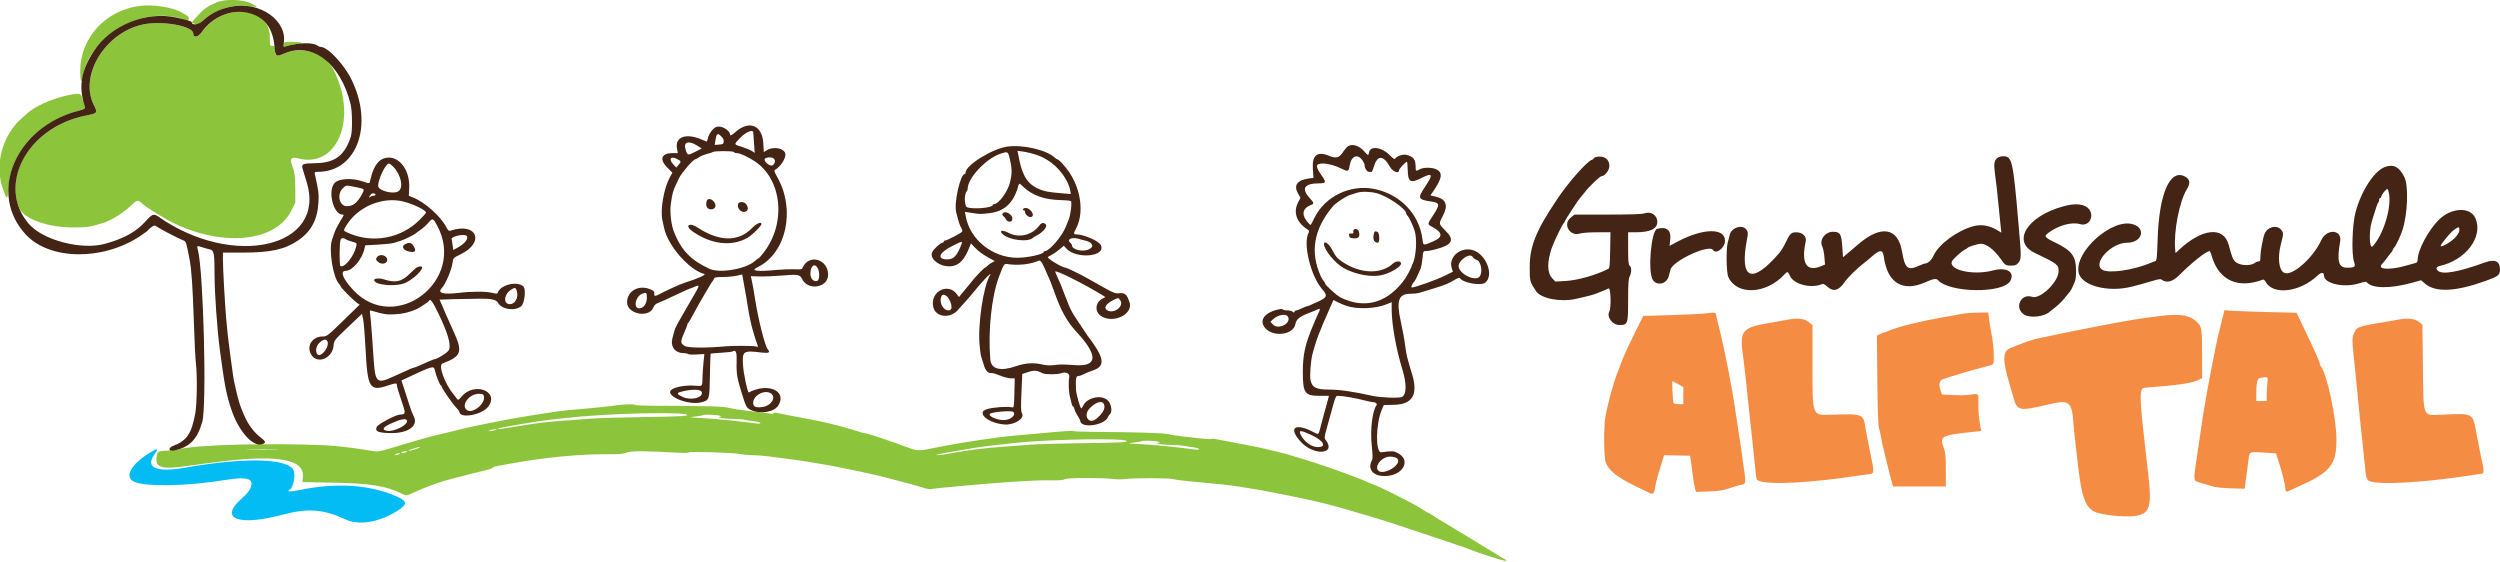 <svg id="svg" version="1.1" xmlns="http://www.w3.org/2000/svg" xmlns:xlink="http://www.w3.org/1999/xlink" width="400" height="89.895" viewBox="0, 0, 400,89.895"><g id="svgg"><path id="path0" d="M34.649 0.385 C 33.219 0.984,32.588 1.431,31.587 2.554 L 30.668 3.583 31.161 3.819 C 31.638 4.047,31.678 4.032,32.391 3.375 C 34.434 1.491,37.328 0.563,39.856 0.981 C 41.360 1.229,41.426 1.152,40.219 0.559 C 38.833 -0.122,36.064 -0.208,34.649 0.385 M22.500 0.931 C 16.966 1.562,12.833 6.020,12.833 11.361 C 12.833 13.048,13.039 13.532,13.235 12.307 C 14.295 5.678,22.852 0.797,29.377 3.099 C 30.191 3.386,30.112 3.393,30.208 3.026 C 30.289 2.715,30.179 2.616,29.065 1.990 C 27.610 1.172,24.619 0.690,22.500 0.931 M36.833 2.062 C 35.058 2.449,33.316 3.629,32.253 5.162 C 31.705 5.954,30.905 6.089,30.929 5.386 C 30.970 4.150,25.874 3.243,22.783 3.935 C 16.794 5.278,12.677 12.056,14.993 16.760 C 15.653 18.102,15.646 18.112,13.682 18.506 C 5.727 20.101,0.581 27.288,3.092 33.296 C 3.814 35.025,7.679 36.405,11.750 36.388 C 13.978 36.379,14.412 36.315,16.418 35.700 C 17.823 35.269,19.774 34.049,21.039 32.810 C 21.904 31.964,22.129 31.938,22.800 32.610 C 23.370 33.180,26.542 35.121,28.062 35.830 C 36.023 39.543,44.155 38.615,46.602 33.715 L 47.250 32.417 47.250 30.250 C 47.250 28.209,47.151 27.554,46.623 26.114 C 46.360 25.397,46.749 25.081,47.603 25.319 C 53.796 27.038,57.184 19.339,53.611 11.667 C 53.210 10.805,53.217 10.816,52.407 9.877 C 50.895 8.123,47.891 7.538,45.534 8.538 C 44.227 9.092,44.000 9.022,44.000 8.066 C 44.000 7.396,43.965 7.333,43.583 7.333 C 43.170 7.333,43.167 7.322,43.167 5.834 C 43.167 2.977,40.342 1.295,36.833 2.062 M45.542 6.777 C 45.374 6.845,45.222 7.505,45.375 7.498 C 45.398 7.497,45.829 7.385,46.333 7.250 C 46.837 7.115,47.512 7.002,47.833 6.999 C 48.272 6.996,48.355 6.955,48.167 6.833 C 47.911 6.668,45.918 6.625,45.542 6.777 M10.822 15.247 C 8.205 15.820,5.412 17.093,4.227 18.253 C 4.122 18.356,3.822 18.622,3.560 18.845 C 0.505 21.446,-0.865 26.143,0.351 29.847 C 1.107 32.152,1.233 32.171,1.356 30.000 C 1.670 24.440,6.006 19.595,12.256 17.819 C 12.986 17.611,13.610 17.422,13.643 17.397 C 13.675 17.373,13.587 17.030,13.446 16.635 C 13.305 16.240,13.146 15.710,13.092 15.458 C 12.978 14.929,12.483 14.883,10.822 15.247 M98.750 64.834 C 97.596 65.012,94.828 65.300,92.250 65.510 C 91.058 65.607,89.671 65.752,89.167 65.833 C 88.662 65.913,87.688 66.061,87.000 66.161 C 86.313 66.261,85.319 66.415,84.792 66.504 C 84.265 66.594,83.365 66.745,82.792 66.841 C 81.655 67.031,80.747 67.202,78.833 67.584 C 75.627 68.225,75.045 68.347,74.500 68.497 C 74.179 68.586,72.792 68.923,71.417 69.246 C 68.524 69.926,68.566 69.914,65.167 70.924 C 63.746 71.346,62.112 71.831,61.535 72.003 C 60.668 72.260,60.322 72.285,59.535 72.147 C 57.032 71.709,53.830 71.321,52.083 71.244 C 43.166 70.850,31.283 71.163,28.755 71.858 C 28.386 71.960,27.489 72.069,26.762 72.102 C 25.271 72.168,25.193 72.211,25.057 73.047 C 24.763 74.856,25.880 75.165,30.333 74.506 C 31.651 74.311,33.421 74.077,35.500 73.824 C 44.486 72.731,48.692 73.514,48.466 76.238 L 48.392 77.139 52.904 77.217 C 59.240 77.325,61.800 77.728,64.372 79.024 C 64.988 79.334,65.004 79.333,65.789 78.983 C 67.368 78.277,67.677 78.148,68.788 77.725 C 70.367 77.124,71.677 76.732,74.000 76.165 C 74.321 76.086,74.883 75.941,75.250 75.842 C 75.617 75.743,76.217 75.593,76.583 75.508 C 78.228 75.129,78.749 74.971,78.842 74.820 C 78.896 74.731,79.367 74.586,79.887 74.496 C 80.408 74.407,81.265 74.255,81.792 74.158 C 87.138 73.182,92.671 72.650,97.167 72.679 C 99.092 72.692,99.718 72.638,100.246 72.413 C 100.928 72.123,103.113 72.128,108.375 72.434 C 109.360 72.491,110.167 72.473,110.166 72.394 C 110.166 72.203,117.349 72.417,118.417 72.640 C 118.875 72.735,119.753 72.818,120.368 72.823 C 120.983 72.829,122.071 72.910,122.785 73.003 C 123.499 73.096,124.721 73.251,125.500 73.348 C 127.540 73.600,128.820 73.795,132.042 74.344 C 132.615 74.442,133.383 74.586,133.750 74.664 C 134.117 74.742,134.867 74.893,135.417 75.000 C 136.412 75.193,137.155 75.349,138.583 75.667 C 140.529 76.099,140.957 76.199,141.500 76.345 C 141.821 76.432,143.096 76.764,144.333 77.084 C 145.571 77.404,147.055 77.820,147.632 78.009 C 148.208 78.197,148.808 78.311,148.965 78.262 C 149.227 78.180,150.128 78.087,154.750 77.666 C 160.534 77.138,165.444 76.828,167.653 76.853 C 169.510 76.873,170.236 76.825,170.328 76.676 C 170.474 76.438,176.362 76.411,178.140 76.640 C 178.722 76.715,179.547 76.718,179.974 76.648 C 181.111 76.460,187.239 76.472,187.741 76.663 C 187.977 76.753,189.463 76.939,191.043 77.076 C 194.539 77.380,196.743 77.616,198.125 77.835 C 201.920 78.436,201.817 78.418,205.250 79.104 C 207.683 79.590,210.085 80.103,211.083 80.350 C 211.450 80.441,212.012 80.580,212.333 80.658 C 213.245 80.882,214.787 81.311,216.333 81.773 C 217.112 82.006,217.975 82.258,218.250 82.334 C 218.525 82.410,219.256 82.629,219.875 82.820 C 220.494 83.010,221.469 83.310,222.042 83.486 C 222.615 83.661,224.283 84.214,225.750 84.715 C 227.217 85.215,228.904 85.780,229.500 85.969 C 231.098 86.478,235.032 87.828,235.417 88.000 C 236.431 88.453,240.873 89.848,240.969 89.744 C 241.032 89.676,240.994 89.589,240.884 89.550 C 240.774 89.510,240.249 89.199,239.717 88.857 C 239.185 88.515,236.912 87.129,234.667 85.776 C 232.421 84.424,230.435 83.227,230.253 83.117 C 230.071 83.007,229.607 82.710,229.223 82.458 C 228.838 82.206,228.476 82.000,228.419 82.000 C 228.362 82.000,227.888 81.710,227.366 81.356 C 226.479 80.755,221.442 78.193,220.159 77.692 C 219.842 77.568,219.358 77.368,219.083 77.247 C 216.327 76.035,211.344 74.278,207.417 73.133 C 206.775 72.946,206.063 72.733,205.833 72.660 C 205.465 72.542,203.719 72.115,201.750 71.662 C 200.988 71.486,198.067 70.916,196.583 70.652 C 196.033 70.555,195.231 70.399,194.800 70.306 C 194.369 70.213,193.942 70.183,193.852 70.238 C 193.762 70.294,193.027 70.260,192.219 70.164 C 191.411 70.067,190.037 69.913,189.167 69.821 C 188.296 69.730,187.325 69.572,187.010 69.471 C 186.442 69.288,181.453 69.132,175.167 69.100 C 173.379 69.091,171.879 69.039,171.833 68.984 C 171.747 68.881,169.401 69.030,166.667 69.312 C 165.796 69.402,164.446 69.523,163.667 69.581 C 161.174 69.768,158.612 70.100,154.000 70.837 C 152.526 71.072,149.839 71.571,148.417 71.873 C 147.083 72.156,146.505 72.096,145.000 71.515 C 142.792 70.662,138.825 69.333,138.487 69.333 C 138.320 69.333,138.010 69.267,137.800 69.185 C 137.368 69.017,135.465 68.458,134.333 68.166 C 132.236 67.625,131.162 67.385,129.083 66.996 C 126.090 66.434,125.458 66.312,124.592 66.127 C 123.980 65.996,123.750 66.000,123.702 66.143 C 123.667 66.249,123.579 66.299,123.507 66.254 C 123.372 66.171,121.693 65.949,119.083 65.670 C 118.258 65.582,117.162 65.399,116.648 65.263 C 115.714 65.017,113.115 64.942,104.807 64.924 C 103.006 64.920,101.566 64.860,101.609 64.792 C 101.706 64.635,99.862 64.663,98.750 64.834 M109.770 66.281 C 110.500 66.561,109.337 66.640,103.208 66.727 C 99.473 66.780,95.517 66.899,94.417 66.991 C 93.317 67.084,91.329 67.234,90.000 67.325 C 87.358 67.507,85.661 67.721,82.000 68.333 C 80.047 68.660,79.582 68.714,79.686 68.601 C 79.742 68.540,80.211 68.417,80.727 68.328 C 81.244 68.239,82.098 68.088,82.625 67.992 C 87.627 67.078,92.295 66.587,99.167 66.251 C 103.345 66.047,109.203 66.063,109.770 66.281 M115.083 66.500 C 115.358 66.570,115.490 66.636,115.375 66.647 C 114.425 66.737,115.473 67.001,116.792 67.004 C 117.685 67.006,118.717 67.074,119.083 67.154 C 119.450 67.234,120.181 67.350,120.708 67.412 C 121.235 67.474,121.667 67.597,121.667 67.686 C 121.667 67.775,121.423 67.812,121.125 67.767 C 120.439 67.665,118.051 67.390,116.000 67.177 C 115.129 67.086,113.442 66.957,112.250 66.890 C 110.121 66.769,110.103 66.765,111.224 66.646 C 111.851 66.579,112.407 66.482,112.460 66.429 C 112.594 66.295,114.479 66.346,115.083 66.500 M79.167 68.833 C 78.938 68.907,78.600 68.969,78.417 68.972 L 78.083 68.977 78.417 68.833 C 78.600 68.755,78.938 68.692,79.167 68.695 L 79.583 68.700 79.167 68.833 M180.167 70.504 C 180.648 70.774,179.958 70.814,173.333 70.903 C 169.712 70.951,165.850 71.066,164.750 71.158 C 163.650 71.251,161.662 71.401,160.333 71.492 C 157.499 71.687,155.208 71.975,152.250 72.509 C 150.839 72.764,149.735 72.893,149.833 72.791 C 149.935 72.685,152.099 72.280,155.792 71.677 C 157.327 71.425,161.509 70.936,163.833 70.735 C 169.286 70.265,179.482 70.120,180.167 70.504 M185.333 70.667 C 185.563 70.740,185.656 70.808,185.542 70.817 C 184.583 70.893,185.636 71.167,186.889 71.167 C 187.744 71.167,188.851 71.239,189.347 71.328 C 189.844 71.417,190.606 71.534,191.042 71.588 C 191.477 71.643,191.833 71.761,191.833 71.851 C 191.833 71.942,191.591 71.979,191.292 71.934 C 190.606 71.831,188.218 71.556,186.167 71.343 C 185.296 71.253,183.608 71.124,182.417 71.056 C 180.287 70.936,180.270 70.932,181.391 70.812 C 182.018 70.746,182.574 70.648,182.627 70.596 C 182.766 70.456,184.846 70.511,185.333 70.667 M67.167 71.570 C 67.167 71.690,65.483 72.206,65.392 72.114 C 65.344 72.066,65.668 71.916,66.111 71.781 C 67.031 71.500,67.167 71.473,67.167 71.570 M44.208 71.958 C 42.994 71.986,41.006 71.986,39.792 71.958 C 38.577 71.929,39.571 71.906,42.000 71.906 C 44.429 71.906,45.423 71.929,44.208 71.958 M65.000 72.333 C 64.862 72.422,64.600 72.495,64.417 72.495 C 64.141 72.495,64.126 72.467,64.333 72.333 C 64.471 72.244,64.733 72.172,64.917 72.172 C 65.193 72.172,65.207 72.200,65.000 72.333 M63.833 72.667 C 63.696 72.756,63.471 72.828,63.333 72.828 C 63.111 72.828,63.111 72.810,63.333 72.667 C 63.471 72.578,63.696 72.505,63.833 72.505 C 64.056 72.505,64.056 72.523,63.833 72.667 " stroke="none" fill="#8cc43c" fill-rule="evenodd"></path><path id="path1" d="M36.917 1.073 C 35.101 1.450,33.716 2.153,32.398 3.368 C 31.710 4.002,30.667 4.093,30.667 3.519 C 30.667 3.417,29.762 3.157,28.167 2.802 C 23.386 1.737,17.657 4.076,15.009 8.172 C 12.939 11.375,12.537 13.882,13.577 17.090 C 13.676 17.394,13.564 17.462,12.522 17.733 C 2.449 20.345,-2.026 30.954,4.158 37.561 C 7.979 41.642,16.454 41.741,22.417 37.774 C 22.967 37.408,23.455 37.065,23.503 37.013 C 24.094 36.354,24.681 35.970,24.869 36.119 C 25.329 36.484,28.521 38.160,29.374 38.484 C 29.761 38.631,29.824 38.831,30.333 41.500 C 30.641 43.114,30.838 45.980,31.011 51.333 C 31.110 54.404,31.258 57.442,31.340 58.083 C 31.576 59.926,31.525 64.575,31.253 66.083 C 30.654 69.393,29.898 70.513,27.708 71.337 C 26.874 71.650,26.940 72.246,27.792 72.087 C 30.274 71.621,31.573 70.318,32.364 67.500 C 33.102 64.869,32.553 43.332,31.663 40.009 C 31.468 39.281,31.478 39.275,32.353 39.563 C 32.755 39.695,33.317 39.851,33.603 39.910 C 34.242 40.041,34.330 40.548,34.331 44.083 C 34.333 46.902,34.742 52.664,35.175 55.958 C 35.913 61.581,36.215 63.139,37.037 65.583 C 38.194 69.027,40.496 71.586,41.968 71.066 C 42.609 70.839,42.553 70.640,41.656 69.955 C 40.753 69.267,39.881 68.163,39.320 67.000 C 38.981 66.298,38.892 66.089,38.523 65.125 C 38.242 64.391,37.946 63.272,37.511 61.292 C 37.365 60.631,37.285 60.094,36.846 56.833 C 36.498 54.252,36.342 52.858,36.175 50.833 C 35.951 48.115,35.666 42.876,35.666 41.500 L 35.666 40.417 38.792 40.417 C 43.296 40.417,45.535 39.930,47.667 38.488 C 49.794 37.049,50.795 35.174,50.957 32.324 C 51.032 30.998,50.961 30.449,50.379 27.875 C 50.303 27.537,50.358 27.499,50.939 27.494 C 57.127 27.437,59.810 19.985,56.248 12.750 C 55.015 10.246,52.423 7.500,51.292 7.500 C 51.168 7.500,50.995 7.439,50.908 7.364 C 50.187 6.743,47.884 6.778,45.602 7.445 C 45.332 7.524,45.301 7.469,45.381 7.060 C 46.112 3.324,41.567 0.109,36.917 1.073 M39.533 2.021 C 42.222 2.591,43.654 4.375,43.926 7.491 C 44.064 9.079,44.141 9.129,45.534 8.538 C 49.977 6.653,54.487 10.124,56.096 16.667 C 56.372 17.791,56.402 21.010,56.144 21.822 C 55.166 24.890,53.607 26.062,50.439 26.111 C 48.349 26.144,48.182 26.229,48.455 27.126 C 48.560 27.469,48.837 28.377,49.073 29.144 C 52.281 39.606,37.316 43.069,25.308 34.644 C 24.610 34.155,24.310 34.263,23.341 35.356 C 21.798 37.095,19.867 38.168,16.750 39.020 C 12.996 40.046,6.832 38.416,4.599 35.806 C -0.613 29.717,4.283 20.391,13.682 18.506 C 15.646 18.112,15.653 18.102,14.993 16.760 C 12.677 12.056,16.794 5.278,22.783 3.935 C 25.874 3.243,30.970 4.150,30.929 5.386 C 30.905 6.089,31.705 5.954,32.253 5.162 C 33.924 2.751,36.908 1.464,39.533 2.021 M114.559 20.326 C 114.072 20.531,113.395 21.466,113.255 22.125 C 113.192 22.423,113.127 22.666,113.112 22.666 C 113.096 22.665,112.633 22.480,112.083 22.253 C 109.701 21.272,107.980 21.948,108.314 23.735 L 108.457 24.500 107.599 24.500 C 105.802 24.500,105.456 25.504,106.792 26.840 L 107.584 27.632 107.199 28.325 C 106.226 30.075,105.614 33.531,105.981 35.214 C 106.085 35.692,106.210 36.271,106.260 36.500 C 106.871 39.313,110.238 43.171,112.655 43.825 C 113.077 43.939,111.761 44.538,109.500 45.259 C 108.748 45.499,106.639 46.461,105.294 47.179 C 104.892 47.393,104.647 47.372,104.679 47.125 C 104.740 46.655,104.636 46.524,103.997 46.268 C 102.152 45.530,100.333 46.577,100.333 48.378 C 100.333 50.271,103.881 50.943,104.547 49.176 C 104.665 48.865,104.926 48.607,105.243 48.489 C 105.851 48.261,106.561 47.939,108.683 46.929 C 109.563 46.510,110.339 46.167,110.408 46.167 C 110.477 46.167,110.791 46.044,111.106 45.895 C 111.871 45.532,111.941 45.665,111.438 46.527 C 111.207 46.925,110.802 47.625,110.538 48.083 C 110.275 48.542,109.896 49.198,109.696 49.542 C 109.497 49.885,109.183 50.429,109.000 50.750 C 107.962 52.567,108.005 52.464,107.581 54.142 C 107.241 55.488,108.023 56.500,109.404 56.500 C 109.721 56.500,110.020 56.565,110.069 56.644 C 110.118 56.723,110.730 56.756,111.430 56.718 L 112.702 56.649 112.573 57.866 C 112.502 58.536,112.429 59.533,112.411 60.083 C 112.349 61.976,112.500 61.794,111.068 61.702 C 109.751 61.618,108.210 61.869,107.542 62.278 C 106.049 63.191,110.058 64.952,112.265 64.353 C 113.502 64.018,113.519 63.963,113.587 60.079 C 113.621 58.182,113.671 56.609,113.699 56.585 C 113.727 56.560,114.487 56.494,115.387 56.439 C 116.287 56.383,117.094 56.295,117.180 56.242 C 117.750 55.889,117.917 56.310,117.861 57.956 C 117.800 59.716,117.941 60.559,118.707 63.000 C 119.373 65.125,119.455 65.274,120.142 65.600 C 121.655 66.318,123.910 65.928,124.555 64.836 C 125.929 62.510,122.855 61.187,119.808 62.793 C 119.619 62.892,118.968 59.812,118.882 58.417 C 118.742 56.142,118.899 56.040,121.958 56.418 C 123.005 56.547,123.297 56.380,122.850 55.908 C 122.416 55.451,121.331 51.176,120.821 47.917 C 120.579 46.372,120.400 45.366,120.252 44.721 L 120.130 44.193 121.523 44.232 C 122.290 44.253,123.892 44.188,125.083 44.087 C 127.653 43.870,127.999 43.928,128.337 44.635 C 129.270 46.584,132.500 46.048,132.500 43.945 C 132.500 41.490,129.458 40.581,128.474 42.740 C 128.306 43.110,128.217 43.132,127.105 43.085 C 126.452 43.058,125.242 43.099,124.417 43.177 C 121.096 43.491,119.978 43.348,121.191 42.762 C 125.798 40.538,127.328 33.634,124.382 28.365 C 123.845 27.406,123.811 27.276,124.060 27.136 C 124.831 26.705,125.665 25.463,125.666 24.744 C 125.667 23.736,123.765 23.325,122.608 24.082 L 122.209 24.344 122.134 22.964 C 121.974 20.037,119.902 19.175,117.686 21.113 C 117.217 21.523,116.833 21.757,116.833 21.632 C 116.833 20.831,115.364 19.987,114.559 20.326 M120.517 21.143 C 120.526 21.202,120.582 21.973,120.642 22.857 L 120.750 24.464 120.333 24.176 C 120.104 24.018,119.372 23.716,118.706 23.506 C 117.370 23.084,117.386 23.161,118.417 22.064 C 119.244 21.183,120.441 20.658,120.517 21.143 M115.799 22.663 C 115.756 23.028,115.658 23.090,115.051 23.134 L 114.351 23.185 114.449 22.551 C 114.632 21.362,114.788 21.228,115.356 21.771 C 115.695 22.096,115.833 22.374,115.799 22.663 M111.548 23.294 L 112.275 23.755 111.198 24.309 C 110.007 24.923,109.970 24.911,109.659 23.788 C 109.355 22.689,110.233 22.460,111.548 23.294 M215.750 23.353 C 215.567 23.443,215.172 23.888,214.874 24.342 C 214.263 25.270,213.759 25.397,212.609 24.917 C 210.771 24.149,209.904 24.854,210.056 26.994 L 210.160 28.456 209.396 28.560 C 207.517 28.818,206.935 29.659,207.708 31.002 L 208.083 31.653 207.750 32.272 C 206.869 33.908,207.385 35.534,209.149 36.675 C 209.490 36.896,209.520 36.985,209.357 37.289 C 208.456 38.972,209.723 44.191,211.531 46.245 C 212.448 47.288,212.351 47.603,210.917 48.240 C 210.550 48.403,210.032 48.641,209.766 48.768 C 209.500 48.896,209.215 49.000,209.133 49.000 C 209.051 49.000,208.673 49.150,208.294 49.333 C 207.915 49.517,207.512 49.667,207.399 49.667 C 207.287 49.667,207.160 49.760,207.118 49.875 C 207.057 50.042,206.997 50.042,206.821 49.875 C 206.699 49.760,206.319 49.667,205.977 49.667 C 205.634 49.667,205.312 49.600,205.261 49.517 C 205.208 49.432,204.902 49.428,204.541 49.509 C 202.295 50.014,201.402 51.264,202.422 52.475 C 203.717 54.015,206.990 53.580,207.270 51.831 C 207.390 51.080,207.964 50.630,209.583 50.018 C 210.133 49.810,210.715 49.570,210.875 49.485 C 211.203 49.311,211.258 49.498,211.014 49.961 C 210.930 50.120,210.743 50.531,210.597 50.875 C 210.452 51.219,210.229 51.744,210.102 52.042 C 208.829 55.028,208.449 56.743,208.451 59.508 C 208.453 62.880,208.766 63.333,211.095 63.333 L 212.632 63.333 212.482 63.917 C 212.331 64.510,212.099 65.347,211.835 66.250 C 211.755 66.525,211.539 67.339,211.355 68.060 C 210.944 69.665,211.024 69.594,210.145 69.133 C 207.146 67.558,206.040 68.462,208.176 70.741 C 210.230 72.933,213.774 72.708,212.176 70.488 C 211.838 70.019,211.806 70.248,212.631 67.250 C 213.799 63.009,213.666 63.333,214.234 63.336 C 214.879 63.340,217.103 63.737,218.383 64.077 C 218.915 64.218,219.477 64.334,219.633 64.336 C 220.106 64.340,220.416 64.612,220.232 64.862 C 219.563 65.771,219.213 68.788,219.484 71.312 C 219.640 72.762,219.648 73.389,219.515 73.638 C 218.759 75.051,219.658 76.167,221.552 76.167 C 224.463 76.167,225.885 73.631,223.621 72.477 C 222.970 72.145,222.776 72.136,221.006 72.364 C 220.052 72.486,220.116 67.767,221.099 65.525 L 221.417 64.801 223.000 64.772 C 226.016 64.719,226.946 63.139,225.916 59.820 C 225.654 58.975,225.567 58.671,225.155 57.167 C 225.067 56.846,224.926 56.058,224.841 55.417 C 224.669 54.105,224.462 52.961,224.088 51.250 C 223.401 48.106,223.790 47.015,225.600 47.006 C 226.159 47.002,226.834 46.933,227.100 46.851 C 227.366 46.769,228.371 46.462,229.333 46.169 C 231.255 45.583,231.742 45.383,232.780 44.752 C 233.209 44.491,233.518 44.394,233.582 44.499 C 234.053 45.260,236.958 45.777,237.642 45.222 C 239.104 44.033,237.772 40.613,235.611 40.008 C 233.619 39.450,231.677 41.189,232.299 42.972 L 232.471 43.466 231.110 44.140 C 229.810 44.784,226.404 46.000,225.899 46.000 C 225.678 46.000,225.962 45.345,226.332 45.000 C 226.430 44.908,227.024 43.667,227.300 42.977 C 227.397 42.735,227.529 42.003,227.593 41.352 C 227.707 40.190,227.719 40.167,228.180 40.167 C 228.439 40.167,229.048 40.063,229.534 39.936 C 232.400 39.189,232.821 38.439,231.250 36.881 C 230.181 35.820,230.181 35.823,230.833 34.583 C 231.754 32.833,231.407 31.866,229.713 31.463 L 228.866 31.262 229.330 30.589 C 230.693 28.607,230.857 27.713,229.958 27.165 C 229.308 26.768,227.795 26.724,227.167 27.083 C 226.555 27.433,226.500 27.399,226.500 26.675 C 226.500 25.500,226.105 25.009,224.960 24.760 C 224.437 24.647,223.374 25.035,223.238 25.388 C 223.173 25.557,222.897 25.375,222.278 24.756 C 221.045 23.523,219.265 23.301,219.054 24.354 C 218.933 24.958,218.948 24.962,218.233 24.170 C 217.467 23.322,216.476 22.996,215.750 23.353 M161.167 23.458 C 158.754 23.798,154.500 26.438,154.500 27.595 C 154.500 27.726,154.444 27.833,154.375 27.833 C 153.653 27.833,152.611 32.451,152.991 33.966 C 153.371 35.481,153.568 36.087,153.801 36.457 C 153.931 36.663,153.999 36.928,153.954 37.046 C 153.873 37.258,151.491 38.500,151.166 38.500 C 151.075 38.500,151.000 38.575,151.000 38.667 C 151.000 38.758,150.905 38.833,150.790 38.833 C 150.504 38.833,149.413 39.825,149.170 40.307 C 148.605 41.421,150.479 42.817,152.238 42.592 C 153.521 42.427,154.376 41.495,155.177 39.389 L 155.346 38.944 155.889 39.520 C 156.531 40.200,157.237 40.719,158.354 41.330 L 159.170 41.775 158.710 42.012 C 158.457 42.141,158.129 42.379,157.980 42.541 C 157.832 42.702,157.663 42.833,157.605 42.833 C 157.497 42.833,156.518 43.813,155.917 44.523 C 155.733 44.740,155.099 45.504,154.508 46.222 L 153.433 47.527 153.116 47.092 C 151.648 45.077,148.667 46.758,149.346 49.218 C 149.772 50.760,152.027 51.000,153.232 49.631 C 153.497 49.330,154.023 48.746,154.400 48.333 C 154.778 47.921,155.423 47.171,155.834 46.667 C 156.245 46.163,156.657 45.669,156.749 45.569 C 156.841 45.469,157.188 45.086,157.521 44.717 C 158.123 44.047,158.659 43.607,158.440 43.963 C 157.313 45.786,156.379 52.202,156.762 55.487 C 156.931 56.934,156.922 56.880,157.030 57.167 C 157.082 57.304,157.250 57.847,157.403 58.373 C 157.686 59.342,158.115 59.781,158.694 59.693 C 158.847 59.670,159.437 59.846,160.006 60.086 C 160.575 60.325,161.337 60.526,161.700 60.531 L 162.358 60.540 162.304 62.895 C 162.252 65.152,162.236 65.247,161.917 65.170 C 161.199 64.998,158.910 65.162,157.929 65.455 C 156.110 65.999,158.040 67.704,160.718 67.919 C 162.271 68.044,164.018 66.934,163.520 66.137 C 163.348 65.861,163.328 65.191,163.425 63.018 C 163.493 61.496,163.551 60.156,163.552 60.042 C 163.554 59.927,163.562 59.831,163.569 59.829 C 165.529 59.167,165.664 59.162,166.817 59.722 C 167.285 59.949,169.230 59.939,169.832 59.706 C 170.520 59.441,171.188 59.763,171.080 60.308 C 170.934 61.049,170.987 62.711,171.179 63.417 C 171.279 63.783,171.401 64.290,171.449 64.542 C 171.498 64.794,171.596 65.000,171.668 65.000 C 171.739 65.000,171.847 65.206,171.909 65.458 C 171.970 65.710,172.203 66.196,172.427 66.538 C 172.650 66.880,172.834 67.217,172.834 67.288 C 172.846 68.616,176.776 68.091,177.291 66.693 C 177.347 66.541,177.453 66.375,177.528 66.324 C 178.019 65.991,177.866 64.706,177.262 64.084 C 176.285 63.079,173.911 63.582,173.300 64.923 C 173.197 65.149,173.061 65.333,172.998 65.333 C 172.833 65.333,172.187 63.029,172.158 62.333 C 172.084 60.605,172.155 60.167,172.508 60.167 C 172.696 60.167,173.090 60.036,173.383 59.877 C 173.677 59.718,174.367 59.436,174.917 59.252 C 176.620 58.681,176.684 57.577,175.146 55.295 C 174.759 54.720,174.399 54.212,174.346 54.167 C 174.293 54.121,174.175 53.963,174.083 53.815 C 173.992 53.667,173.387 52.767,172.740 51.815 C 171.437 49.896,171.261 49.555,170.409 47.307 C 169.777 45.638,169.715 45.487,169.182 44.322 C 168.990 43.904,168.833 43.517,168.833 43.463 C 168.833 43.111,173.558 45.475,176.478 47.288 L 176.872 47.533 176.483 47.727 C 175.129 48.402,175.081 50.028,176.394 50.698 C 178.414 51.728,181.319 50.173,180.728 48.377 C 180.290 47.048,179.980 46.799,178.929 46.929 C 178.490 46.984,178.044 46.812,176.811 46.114 C 173.807 44.413,173.240 44.104,171.958 43.471 C 171.248 43.120,170.593 42.833,170.503 42.833 C 169.998 42.833,167.667 41.458,167.667 41.160 C 167.667 41.106,167.910 40.945,168.208 40.803 C 168.506 40.661,169.081 40.267,169.486 39.929 L 170.222 39.313 170.569 39.716 C 172.126 41.524,177.042 41.083,176.133 39.218 C 175.804 38.544,173.408 37.500,172.190 37.500 C 171.755 37.500,171.745 37.338,172.134 36.630 C 173.448 34.235,173.022 30.486,171.105 27.599 C 170.468 26.638,169.426 25.500,169.184 25.500 C 169.117 25.500,168.917 25.367,168.740 25.204 C 167.400 23.974,163.646 23.109,161.167 23.458 M117.412 24.325 C 117.471 24.421,117.695 24.500,117.910 24.500 C 118.363 24.500,119.593 25.054,120.667 25.743 C 125.119 28.597,125.863 35.628,122.217 40.375 C 121.812 40.902,121.428 41.333,121.364 41.333 C 121.299 41.333,121.049 41.517,120.807 41.741 C 119.409 43.037,115.171 43.777,113.516 43.015 C 110.539 41.644,108.987 40.026,107.824 37.083 C 107.392 35.991,107.152 33.890,107.323 32.688 C 107.598 30.746,107.669 30.522,108.643 28.505 C 109.053 27.656,110.904 25.500,111.223 25.500 C 111.301 25.500,111.572 25.353,111.825 25.172 C 112.078 24.992,112.652 24.753,113.101 24.640 C 113.550 24.527,113.978 24.384,114.054 24.322 C 114.286 24.131,117.294 24.134,117.412 24.325 M164.833 24.483 C 166.153 24.836,166.620 25.026,167.578 25.600 C 169.343 26.657,170.952 28.802,171.238 30.481 L 171.334 31.045 170.042 30.938 C 167.757 30.749,167.100 30.631,166.241 30.252 C 165.042 29.723,164.310 29.013,163.806 27.892 C 163.411 27.010,163.251 26.441,162.908 24.689 L 162.798 24.128 163.524 24.227 C 163.923 24.282,164.512 24.397,164.833 24.483 M161.472 25.042 C 161.956 26.929,161.974 27.718,161.569 29.285 C 161.193 30.735,159.751 32.667,159.043 32.667 C 158.928 32.667,158.833 32.730,158.833 32.807 C 158.833 33.251,155.691 33.524,154.742 33.164 C 154.281 32.988,154.236 31.055,154.681 30.592 C 154.765 30.505,154.833 30.312,154.833 30.165 C 154.833 28.513,157.718 25.418,160.000 24.622 C 161.159 24.217,161.268 24.248,161.472 25.042 M217.988 25.650 C 218.178 25.917,218.333 26.251,218.333 26.393 C 218.333 26.881,218.721 27.500,219.027 27.500 C 219.195 27.500,219.386 27.504,219.450 27.510 C 219.514 27.515,219.671 27.159,219.798 26.718 C 220.354 24.791,221.318 24.772,222.380 26.669 C 222.816 27.449,223.833 27.874,223.833 27.277 C 223.833 27.009,224.996 25.773,225.126 25.903 C 225.170 25.948,225.221 26.560,225.238 27.263 C 225.283 29.135,225.687 29.366,227.398 28.498 C 229.251 27.558,229.373 27.857,227.981 29.930 C 226.785 31.710,226.885 31.943,228.975 32.240 C 230.382 32.439,230.429 32.722,229.333 34.400 C 228.328 35.940,228.334 35.848,229.208 36.327 C 230.853 37.230,230.892 37.939,229.333 38.612 C 227.672 39.330,227.732 39.341,227.599 38.292 C 227.083 34.229,223.990 31.023,219.814 30.222 C 216.003 29.491,212.006 31.433,210.321 34.833 C 209.663 36.160,209.728 36.086,209.461 35.812 C 208.193 34.507,208.276 33.409,209.686 32.825 C 210.305 32.569,210.295 32.503,209.509 31.639 C 208.146 30.141,208.706 29.333,211.108 29.333 C 212.191 29.333,212.234 29.166,211.442 28.042 C 210.418 26.588,210.463 26.166,211.643 26.168 C 212.521 26.171,213.638 26.475,214.638 26.985 C 215.641 27.497,215.796 27.448,215.926 26.580 C 216.168 24.963,217.176 24.509,217.988 25.650 M255.375 25.110 C 255.169 25.154,255.000 25.255,255.000 25.334 C 255.000 25.413,254.862 25.521,254.694 25.575 C 253.903 25.826,250.977 29.138,249.178 31.819 C 245.746 36.933,244.753 39.387,244.757 42.750 C 244.759 45.037,244.763 45.054,245.773 46.595 C 246.539 47.764,249.698 48.374,252.135 47.823 C 254.507 47.286,254.857 47.190,255.792 46.817 C 256.759 46.430,257.105 46.283,257.375 46.146 C 257.722 45.969,257.820 49.236,257.486 49.860 C 257.027 50.718,257.993 52.000,259.098 52.000 C 260.451 52.000,260.500 51.862,260.500 48.019 C 260.500 45.403,260.552 44.604,260.749 44.227 C 261.069 43.613,261.070 42.765,260.750 42.500 C 260.548 42.332,260.500 41.804,260.500 39.730 L 260.500 37.167 261.676 37.167 C 264.013 37.167,265.167 36.617,265.167 35.502 C 265.167 34.421,264.153 33.757,263.088 34.142 C 262.732 34.271,260.819 34.333,257.234 34.333 L 251.909 34.333 251.288 34.845 C 249.979 35.924,251.225 37.919,252.853 37.351 C 253.145 37.250,254.349 37.167,255.529 37.167 L 257.675 37.167 257.629 40.024 C 257.592 42.362,257.538 42.904,257.333 43.010 C 255.435 43.990,252.442 44.847,250.547 44.953 L 248.845 45.047 248.359 44.527 C 247.546 43.658,247.509 41.983,248.253 39.750 C 248.578 38.773,250.023 35.775,250.207 35.694 C 250.276 35.664,250.333 35.568,250.333 35.481 C 250.333 35.329,252.612 31.839,252.823 31.667 C 252.879 31.621,253.184 31.246,253.501 30.833 C 254.283 29.814,256.008 28.167,256.293 28.167 C 256.799 28.167,257.500 27.221,257.500 26.538 C 257.500 25.433,256.626 24.846,255.375 25.110 M319.553 25.292 C 319.075 25.713,318.994 26.230,319.182 27.655 C 319.428 29.513,319.652 31.524,319.834 33.500 C 319.923 34.462,320.046 35.695,320.107 36.238 L 320.219 37.226 319.627 36.861 C 318.384 36.092,317.009 35.851,315.769 36.184 C 313.148 36.889,310.186 39.077,309.350 40.927 C 309.019 41.660,308.452 42.167,307.965 42.167 C 307.891 42.167,307.512 42.312,307.123 42.490 C 305.240 43.351,304.787 42.989,304.324 40.250 C 303.673 36.397,300.970 35.949,297.318 39.090 C 296.639 39.675,295.813 40.379,295.482 40.655 L 294.880 41.157 294.765 39.454 C 294.627 37.415,294.417 37.083,293.263 37.083 C 292.016 37.083,291.053 38.400,291.557 39.417 C 291.694 39.692,291.850 40.459,291.904 41.122 L 292.002 42.328 291.397 42.581 C 289.026 43.572,288.154 42.164,288.919 38.578 C 289.079 37.829,288.375 37.167,287.420 37.167 C 286.585 37.167,286.401 37.344,285.688 38.833 C 285.403 39.429,284.977 40.142,284.741 40.417 C 280.298 45.609,278.276 44.794,279.516 38.309 C 279.706 37.321,279.698 37.156,279.444 36.768 C 278.828 35.828,277.000 36.400,276.749 37.611 C 276.694 37.871,276.563 38.377,276.456 38.736 C 276.153 39.753,276.209 43.620,276.536 44.333 C 277.895 47.292,282.564 47.085,285.487 43.935 C 286.008 43.375,286.024 43.379,286.408 44.181 C 287.027 45.472,289.653 46.171,291.396 45.508 C 291.749 45.374,291.897 45.426,292.342 45.841 C 293.300 46.737,294.186 46.522,295.116 45.167 C 295.651 44.388,297.156 42.897,298.167 42.145 C 298.487 41.906,299.050 41.442,299.417 41.113 C 300.790 39.882,301.252 39.883,301.418 41.115 C 301.983 45.289,304.440 46.776,308.083 45.151 C 309.325 44.597,309.798 44.518,310.071 44.820 C 311.924 46.867,320.432 46.986,321.623 44.982 C 322.467 43.563,321.080 42.686,318.910 43.265 C 315.766 44.105,311.782 43.242,312.303 41.833 C 312.425 41.504,313.798 40.239,314.331 39.966 C 314.562 39.847,314.787 39.703,314.833 39.645 C 314.975 39.466,316.488 39.000,316.929 39.000 C 317.848 39.000,319.095 39.963,320.166 41.500 C 320.810 42.425,320.930 42.500,321.760 42.500 C 322.359 42.500,322.619 42.414,322.860 42.136 C 323.436 41.471,323.439 41.383,323.004 36.333 C 322.076 25.559,321.952 25.000,320.500 25.000 C 320.151 25.000,319.741 25.126,319.553 25.292 M61.220 25.426 C 60.323 25.819,59.643 26.985,59.256 28.792 C 59.120 29.426,59.187 29.416,57.932 28.996 C 56.303 28.451,54.244 28.565,53.571 29.238 C 52.374 30.436,53.307 34.332,54.792 34.333 C 55.080 34.333,55.079 34.336,54.358 35.525 C 54.005 36.107,53.620 36.883,53.503 37.250 C 53.386 37.617,53.225 38.089,53.145 38.300 C 52.550 39.866,53.277 44.436,54.285 45.470 C 54.403 45.591,54.500 45.750,54.500 45.822 C 54.500 45.997,56.476 47.992,57.071 48.418 L 57.538 48.752 54.931 51.293 C 52.441 53.719,52.293 53.833,51.651 53.833 C 50.004 53.833,49.027 55.268,49.738 56.642 C 50.641 58.389,53.239 57.393,53.379 55.247 C 53.427 54.500,53.485 54.428,55.673 52.346 L 57.917 50.210 58.102 51.063 C 58.203 51.533,58.377 53.679,58.488 55.833 C 58.814 62.149,59.132 62.663,62.099 61.671 C 63.304 61.268,63.500 61.258,63.500 61.603 C 63.500 61.855,63.749 62.681,64.543 65.062 C 64.900 66.133,64.821 66.326,64.019 66.331 C 63.369 66.335,60.487 67.847,60.285 68.290 C 59.955 69.013,60.437 69.244,62.381 69.294 C 65.273 69.369,67.002 68.150,66.195 66.605 C 65.998 66.226,65.678 65.392,65.484 64.750 C 65.291 64.108,64.928 62.975,64.678 62.232 L 64.223 60.881 65.320 60.364 C 69.186 58.545,69.421 58.481,69.566 59.210 C 69.717 59.971,70.390 61.667,70.541 61.667 C 70.610 61.667,70.667 61.745,70.667 61.841 C 70.667 62.097,72.306 64.488,72.947 65.167 C 73.249 65.487,73.498 65.804,73.499 65.871 C 73.513 67.059,77.180 66.385,78.156 65.015 C 79.916 62.543,75.825 61.072,73.834 63.462 C 73.330 64.067,73.310 64.075,73.072 63.750 C 72.937 63.567,72.733 63.304,72.619 63.167 C 71.146 61.397,70.071 58.423,70.804 58.149 C 73.823 57.023,74.071 56.321,72.594 53.083 C 72.260 52.350,71.922 51.600,71.843 51.417 C 71.764 51.233,71.532 50.708,71.328 50.250 C 70.854 49.190,70.333 47.981,70.334 47.945 C 70.335 47.915,74.556 47.813,76.750 47.790 C 78.609 47.771,79.416 47.949,79.677 48.435 C 80.262 49.529,82.472 49.837,83.421 48.957 C 83.943 48.472,84.176 46.274,83.750 45.851 C 82.800 44.909,80.063 45.555,79.643 46.820 C 79.578 47.016,79.435 47.023,78.792 46.861 C 77.810 46.614,75.426 46.612,73.435 46.857 C 70.972 47.159,69.948 46.900,70.647 46.149 C 71.297 45.452,72.237 43.248,72.417 42.000 C 72.523 41.267,72.552 41.237,73.651 40.712 C 77.660 38.796,76.304 35.501,72.083 36.903 C 71.810 36.994,71.676 36.874,71.343 36.240 C 70.461 34.563,67.918 32.318,66.078 31.592 L 65.406 31.326 65.473 30.143 C 65.656 26.903,63.446 24.451,61.220 25.426 M108.304 25.427 C 109.008 25.778,109.030 25.849,108.587 26.363 L 108.205 26.808 107.769 26.353 C 106.934 25.482,107.266 24.909,108.304 25.427 M123.800 25.367 C 124.096 25.662,124.043 26.076,123.667 26.416 C 123.337 26.715,122.333 26.038,122.333 25.515 C 122.333 25.164,123.481 25.048,123.800 25.367 M62.949 26.708 C 64.184 28.007,64.599 30.042,63.745 30.602 C 62.923 31.141,60.500 30.502,60.500 29.747 C 60.500 28.661,61.702 26.167,62.226 26.167 C 62.341 26.167,62.666 26.410,62.949 26.708 M381.583 26.723 C 379.865 27.366,377.829 30.490,376.894 33.917 C 376.358 35.880,376.212 40.639,376.648 41.895 C 376.928 42.699,376.777 42.827,375.546 42.831 C 374.148 42.835,373.874 41.799,374.428 38.615 C 374.760 36.711,372.255 36.546,371.407 38.417 C 370.094 41.311,366.682 44.297,365.442 43.637 C 364.611 43.194,364.390 41.196,364.938 39.083 C 365.381 37.373,365.384 37.276,365.001 36.789 C 364.305 35.904,362.765 36.281,362.323 37.444 C 362.040 38.187,361.667 40.234,361.667 41.042 C 361.667 41.693,361.613 41.833,361.367 41.833 C 361.202 41.833,360.995 41.896,360.908 41.973 C 360.143 42.649,358.219 42.538,357.546 41.778 C 357.235 41.428,357.125 41.127,356.581 39.150 C 355.760 36.164,352.314 36.530,348.620 39.996 L 348.083 40.499 348.026 39.875 C 347.767 37.064,348.712 32.194,349.883 30.306 C 350.494 29.321,350.407 28.682,349.602 28.248 C 347.199 26.954,345.449 30.971,345.220 38.307 C 345.130 41.203,345.076 41.709,344.849 41.780 C 344.703 41.826,344.433 41.928,344.250 42.007 C 341.432 43.217,337.424 43.808,336.375 43.168 C 334.724 42.162,337.775 38.833,340.348 38.833 C 342.739 38.833,343.440 36.520,341.246 35.873 C 337.938 34.898,331.942 40.223,332.571 43.578 C 332.968 45.692,337.272 46.846,341.083 45.861 C 341.542 45.743,342.179 45.579,342.500 45.498 C 342.821 45.417,343.659 45.175,344.363 44.960 C 345.431 44.634,345.690 44.605,345.936 44.785 C 346.678 45.328,347.640 45.065,348.661 44.042 C 350.731 41.964,353.010 40.167,353.573 40.167 C 353.607 40.167,353.768 40.598,353.929 41.125 C 355.080 44.886,358.131 46.243,362.052 44.739 C 362.174 44.692,362.374 44.849,362.504 45.091 C 363.667 47.263,367.937 46.770,370.745 44.140 C 371.395 43.531,371.833 43.508,371.833 44.081 C 371.833 45.394,375.098 46.109,377.497 45.321 C 378.075 45.131,378.594 45.038,378.649 45.113 C 379.432 46.181,382.381 46.227,385.978 45.229 L 387.373 44.842 388.005 45.382 C 389.690 46.825,392.905 46.676,397.736 44.931 C 399.752 44.203,400.002 44.001,399.995 43.099 C 399.984 41.772,399.197 41.413,397.577 41.997 C 393.349 43.521,390.851 43.970,390.095 43.343 C 389.697 43.013,389.781 42.684,390.292 42.573 C 394.502 41.654,397.332 37.931,396.087 34.951 C 395.293 33.051,392.236 33.167,390.209 35.172 C 388.547 36.817,386.833 40.031,386.833 41.505 C 386.833 41.812,386.731 42.007,386.542 42.061 C 384.396 42.678,383.776 42.827,382.960 42.924 C 381.161 43.138,380.509 42.843,381.212 42.133 C 381.420 41.922,381.774 41.487,381.998 41.167 C 382.222 40.846,382.502 40.484,382.620 40.363 C 382.737 40.242,382.833 40.079,382.833 40.000 C 382.833 39.921,382.930 39.758,383.047 39.637 C 383.332 39.344,384.086 37.768,384.389 36.833 C 385.228 34.244,385.392 29.720,384.698 28.333 C 383.873 26.683,382.955 26.209,381.583 26.723 M163.795 29.958 C 165.211 31.281,167.156 31.959,169.693 32.014 C 170.487 32.031,171.226 32.100,171.336 32.169 C 171.545 32.298,171.314 34.350,171.008 35.083 C 170.932 35.267,170.712 35.817,170.521 36.307 C 169.944 37.780,167.898 40.167,167.212 40.167 C 167.095 40.167,167.000 40.228,167.000 40.304 C 167.000 40.675,164.401 41.250,162.752 41.243 C 158.798 41.228,155.222 38.362,154.529 34.653 L 154.389 33.901 155.570 34.080 C 156.849 34.275,156.943 34.275,158.387 34.094 C 160.671 33.809,162.104 32.505,162.841 30.042 C 163.095 29.193,162.985 29.202,163.795 29.958 M57.219 29.995 C 58.353 30.229,58.369 30.256,57.889 31.131 C 57.169 32.440,56.454 33.003,55.516 32.997 C 54.290 32.990,53.850 31.124,54.841 30.133 C 55.385 29.589,55.280 29.595,57.219 29.995 M382.260 31.092 C 382.613 33.446,381.308 37.575,379.634 39.401 C 379.105 39.978,378.995 37.053,379.485 35.437 C 380.162 33.201,380.414 32.470,380.531 32.397 C 380.606 32.351,380.667 32.168,380.667 31.990 C 380.667 31.812,380.742 31.667,380.833 31.667 C 380.925 31.667,381.000 31.580,381.000 31.474 C 381.000 31.173,381.838 30.150,382.001 30.251 C 382.082 30.300,382.198 30.679,382.260 31.092 M220.256 30.911 C 222.000 31.365,225.000 33.426,225.000 34.170 C 225.000 34.247,225.097 34.409,225.215 34.530 C 225.471 34.792,226.034 35.986,226.340 36.917 C 226.710 38.040,226.623 40.571,226.171 41.830 C 225.686 43.183,225.059 44.347,224.335 45.239 C 221.628 48.571,218.218 49.400,214.540 47.622 C 213.872 47.300,212.000 45.602,212.000 45.320 C 212.000 45.249,211.906 45.091,211.792 44.970 C 211.677 44.849,211.480 44.525,211.353 44.250 C 209.560 40.363,210.183 36.680,213.250 33.026 C 213.713 32.475,215.298 31.419,216.000 31.196 C 216.321 31.093,216.808 30.938,217.083 30.851 C 217.839 30.612,219.206 30.638,220.256 30.911 M60.072 31.186 C 60.021 31.267,59.850 31.333,59.690 31.333 C 59.531 31.333,59.299 31.427,59.176 31.542 C 58.935 31.765,59.053 31.466,59.365 31.059 C 59.534 30.840,60.210 30.961,60.072 31.186 M113.101 32.097 C 112.812 32.851,113.112 33.500,113.750 33.500 C 114.505 33.500,114.724 32.804,114.160 32.198 C 113.762 31.771,113.245 31.722,113.101 32.097 M64.500 32.236 C 66.113 32.630,68.167 33.625,68.167 34.013 C 68.167 34.087,67.690 34.625,67.107 35.207 C 64.190 38.125,59.676 38.980,55.875 37.337 C 54.847 36.893,54.862 36.949,55.500 35.944 C 57.346 33.033,61.223 31.436,64.500 32.236 M118.085 32.660 C 117.862 33.364,118.714 34.165,119.333 33.833 C 119.733 33.619,119.760 33.208,119.407 32.704 C 119.069 32.221,118.233 32.194,118.085 32.660 M330.083 33.026 C 324.297 34.629,321.828 38.680,325.554 40.459 C 329.197 42.200,329.391 42.350,329.375 43.412 C 329.349 45.123,326.444 47.922,325.140 47.491 C 323.292 46.881,322.223 49.328,323.892 50.346 C 324.880 50.948,327.182 50.660,328.000 49.832 C 328.046 49.786,328.421 49.493,328.833 49.181 C 329.246 48.870,329.883 48.248,330.250 47.800 C 330.617 47.352,331.040 46.836,331.190 46.655 C 331.340 46.473,331.553 46.083,331.662 45.787 C 331.772 45.492,331.930 45.120,332.014 44.961 C 332.098 44.801,332.167 44.076,332.167 43.349 C 332.167 40.992,331.521 40.117,328.804 38.793 C 327.056 37.941,326.977 37.806,327.855 37.170 C 329.412 36.042,331.529 35.479,332.790 35.856 C 334.583 36.393,335.353 33.860,333.659 32.996 C 332.845 32.581,331.653 32.591,330.083 33.026 M163.958 33.291 C 163.650 33.361,163.549 33.667,163.833 33.667 C 163.925 33.667,164.000 33.779,164.000 33.917 C 164.000 34.315,164.604 34.818,164.968 34.723 C 165.752 34.518,164.758 33.109,163.958 33.291 M160.401 34.192 C 160.336 34.298,160.394 34.466,160.531 34.567 C 160.667 34.668,160.871 34.923,160.984 35.135 C 161.227 35.591,161.882 35.579,161.970 35.117 C 162.118 34.344,160.790 33.562,160.401 34.192 M69.967 36.135 C 74.633 44.874,63.268 53.585,56.537 46.429 C 54.881 44.669,54.352 43.347,55.300 43.336 C 56.397 43.323,57.966 41.463,58.325 39.750 L 58.429 39.250 60.423 39.146 C 61.519 39.089,62.679 38.964,63.000 38.868 C 63.321 38.773,63.809 38.624,64.085 38.537 C 64.641 38.362,66.369 37.515,66.500 37.353 C 66.546 37.296,66.888 37.042,67.261 36.789 C 67.634 36.537,68.197 36.032,68.511 35.669 C 69.224 34.846,69.291 34.867,69.967 36.135 M120.333 36.482 C 118.172 38.734,115.076 38.699,111.569 36.382 C 110.253 35.513,109.512 36.121,110.795 37.017 C 113.786 39.106,117.016 39.492,119.569 38.066 C 120.309 37.652,121.833 36.154,121.833 35.840 C 121.833 35.415,121.026 35.760,120.333 36.482 M166.280 36.094 C 165.160 37.632,163.030 38.135,161.365 37.255 C 160.381 36.736,159.780 36.868,160.426 37.463 C 161.509 38.459,164.600 38.801,165.333 38.006 C 165.379 37.957,165.612 37.816,165.850 37.693 C 166.873 37.167,167.624 36.267,167.333 35.917 C 167.030 35.551,166.625 35.619,166.280 36.094 M393.500 36.812 C 393.500 37.533,392.272 38.733,390.958 39.296 C 390.706 39.404,390.501 39.438,390.502 39.371 C 390.506 39.078,392.042 37.208,392.617 36.797 C 393.418 36.225,393.500 36.226,393.500 36.812 M265.155 36.609 C 264.160 36.877,263.607 43.626,264.481 44.833 C 265.179 45.796,266.684 45.411,267.002 44.189 C 267.112 43.764,267.234 43.294,267.273 43.145 C 267.642 41.719,273.480 39.024,274.083 40.000 C 274.558 40.768,276.000 39.651,276.000 38.515 C 276.000 36.451,272.539 36.491,268.522 38.601 L 267.128 39.334 267.242 38.271 C 267.398 36.813,266.640 36.209,265.155 36.609 M216.531 37.042 C 216.574 37.350,216.514 37.407,216.195 37.362 C 215.872 37.317,215.816 37.373,215.862 37.696 C 215.908 38.021,216.029 38.092,216.611 38.134 C 217.381 38.190,217.629 37.868,217.429 37.071 C 217.286 36.505,216.453 36.478,216.531 37.042 M219.766 37.686 C 219.655 38.384,219.915 38.814,220.458 38.828 C 220.788 38.836,220.737 37.229,220.403 37.101 C 219.943 36.925,219.878 36.984,219.766 37.686 M74.666 37.749 C 75.022 38.178,74.349 39.021,73.135 39.669 L 72.520 39.997 72.414 39.207 C 72.355 38.772,72.287 38.342,72.262 38.250 C 72.146 37.818,74.343 37.360,74.666 37.749 M55.417 38.335 C 55.508 38.399,55.929 38.551,56.351 38.672 C 57.100 38.887,57.115 38.905,56.998 39.425 C 56.643 40.999,55.079 42.941,54.470 42.565 C 54.273 42.443,54.301 38.705,54.503 38.329 C 54.664 38.026,54.979 38.029,55.417 38.335 M172.833 38.288 C 172.971 38.340,173.233 38.410,173.417 38.442 C 174.766 38.679,175.197 39.432,174.244 39.886 C 173.237 40.366,171.506 39.952,171.501 39.229 C 171.501 39.125,171.389 38.949,171.254 38.836 C 170.536 38.241,171.675 37.846,172.833 38.288 M153.818 39.122 C 153.136 40.918,152.587 41.499,151.575 41.500 C 149.776 41.500,150.239 40.395,152.504 39.281 C 153.997 38.547,154.039 38.541,153.818 39.122 M64.875 39.037 C 64.093 39.414,64.535 40.136,65.639 40.284 C 66.428 40.390,66.601 40.180,66.263 39.525 C 65.911 38.844,65.543 38.715,64.875 39.037 M211.833 39.056 C 211.833 39.958,213.660 42.171,215.011 42.906 C 216.965 43.970,219.591 44.424,221.231 43.982 C 222.671 43.593,224.167 42.665,224.167 42.159 C 224.167 41.709,223.349 41.722,222.859 42.179 C 220.990 43.920,217.689 43.818,214.833 41.931 C 213.957 41.352,213.756 41.115,213.080 39.855 C 212.584 38.931,211.833 38.450,211.833 39.056 M60.375 41.083 C 60.093 41.403,60.112 41.566,60.471 41.891 C 60.977 42.348,61.805 42.254,61.938 41.724 C 62.126 40.977,60.908 40.477,60.375 41.083 M235.656 41.147 C 235.749 41.320,236.001 41.506,236.217 41.560 C 236.945 41.743,237.293 43.515,236.744 44.241 C 236.134 45.047,233.801 44.045,233.409 42.809 C 233.097 41.826,235.191 40.278,235.656 41.147 M166.698 42.042 C 166.904 42.370,167.380 43.413,168.084 45.083 C 168.200 45.358,168.465 46.071,168.673 46.667 C 169.703 49.617,170.740 51.493,172.222 53.083 C 175.699 56.815,175.655 58.658,172.095 58.427 C 169.861 58.282,169.649 58.282,168.555 58.426 C 168.029 58.496,167.348 58.457,166.805 58.327 C 165.394 57.988,164.053 58.070,162.569 58.586 C 160.071 59.455,158.580 59.074,158.449 57.534 C 158.060 52.995,158.650 47.399,159.849 44.250 C 160.661 42.119,160.632 42.158,161.319 42.264 C 162.674 42.474,164.516 42.327,165.623 41.920 C 166.454 41.615,166.427 41.612,166.698 42.042 M130.822 42.896 C 131.217 43.634,131.139 44.909,130.695 44.972 C 130.090 45.057,129.667 44.559,129.667 43.761 C 129.667 42.535,130.354 42.020,130.822 42.896 M66.707 42.777 C 66.592 42.824,66.067 43.292,65.541 43.819 C 64.295 45.063,63.281 45.294,61.532 44.729 C 60.651 44.444,59.760 44.526,59.875 44.881 C 60.132 45.675,63.533 45.906,64.924 45.224 C 66.970 44.223,68.571 42.026,66.707 42.777 M119.144 46.083 C 119.240 46.633,119.353 47.271,119.396 47.500 C 119.438 47.729,119.560 48.479,119.666 49.167 C 119.772 49.854,119.930 50.717,120.018 51.083 C 120.106 51.450,120.209 51.900,120.247 52.083 C 120.349 52.579,120.937 54.513,121.152 55.060 C 121.334 55.525,121.327 55.535,120.890 55.425 C 120.451 55.315,117.332 55.304,116.167 55.408 C 112.905 55.700,110.065 55.673,109.542 55.345 C 108.806 54.883,108.816 54.704,109.690 52.710 C 109.861 52.322,110.000 51.934,110.000 51.849 C 110.000 51.764,110.056 51.669,110.125 51.639 C 110.194 51.608,110.542 51.021,110.898 50.333 C 111.254 49.646,111.991 48.333,112.534 47.417 C 113.077 46.500,113.611 45.600,113.719 45.417 C 113.828 45.233,113.960 45.046,114.012 45.000 C 114.065 44.954,114.156 44.785,114.215 44.625 C 114.305 44.381,114.550 44.331,115.703 44.317 C 116.462 44.309,117.458 44.214,117.917 44.106 L 118.750 43.911 118.860 44.497 C 118.921 44.820,119.049 45.533,119.144 46.083 M82.712 46.662 C 82.968 47.650,82.396 48.667,81.585 48.667 C 80.508 48.667,80.595 47.151,81.717 46.386 C 82.387 45.929,82.533 45.969,82.712 46.662 M103.500 47.625 C 103.500 48.577,102.961 49.333,102.284 49.333 C 101.282 49.333,101.659 47.437,102.750 46.991 C 103.405 46.723,103.500 46.804,103.500 47.625 M151.858 47.880 C 152.404 48.900,152.367 49.670,151.774 49.661 C 150.823 49.647,150.170 48.261,150.673 47.322 C 150.874 46.945,151.521 47.249,151.858 47.880 M179.257 48.071 C 179.852 48.979,178.348 50.197,177.250 49.697 C 176.511 49.360,176.868 48.652,178.086 48.038 C 178.953 47.600,178.949 47.600,179.257 48.071 M70.132 50.125 C 71.654 53.283,72.192 55.133,71.838 55.989 C 71.671 56.392,69.889 57.500,69.407 57.500 C 69.365 57.500,68.993 57.650,68.582 57.833 C 68.170 58.017,67.497 58.317,67.085 58.500 C 66.674 58.683,66.273 58.833,66.194 58.833 C 66.116 58.833,65.833 58.938,65.567 59.065 C 65.301 59.193,64.783 59.426,64.417 59.584 C 64.050 59.742,63.271 60.091,62.685 60.360 C 60.374 61.420,60.038 61.127,59.808 57.848 C 59.727 56.694,59.585 54.663,59.493 53.333 C 59.401 52.004,59.280 50.624,59.225 50.267 C 59.129 49.644,59.141 49.622,59.521 49.733 C 61.456 50.299,61.833 50.356,63.167 50.287 C 64.470 50.220,65.611 49.948,66.667 49.455 C 67.249 49.183,68.572 48.297,68.639 48.135 C 68.819 47.699,69.223 48.237,70.132 50.125 M215.417 48.932 C 217.200 49.535,220.161 49.405,221.958 48.645 L 222.667 48.345 222.672 49.631 C 222.682 51.907,223.388 55.872,224.326 58.917 C 225.088 61.389,225.081 63.100,224.306 63.515 C 223.899 63.733,220.867 63.622,219.625 63.344 C 216.529 62.651,214.336 62.333,212.647 62.333 C 210.578 62.333,209.952 62.020,209.690 60.855 C 209.527 60.128,209.708 57.724,210.012 56.583 C 210.378 55.212,210.867 53.728,211.178 53.043 C 211.355 52.655,211.500 52.301,211.500 52.256 C 211.500 52.211,211.725 51.684,212.000 51.083 C 212.275 50.483,212.500 49.965,212.500 49.933 C 212.500 49.900,212.694 49.451,212.930 48.934 L 213.361 47.994 213.972 48.322 C 214.308 48.503,214.958 48.778,215.417 48.932 M205.992 50.574 C 206.841 51.596,204.584 52.893,203.663 51.913 L 203.267 51.492 203.638 51.121 C 204.319 50.440,205.628 50.135,205.992 50.574 M52.431 54.748 C 52.652 55.630,51.327 57.227,50.806 56.706 C 50.391 56.291,50.558 55.328,51.136 54.812 C 51.806 54.213,52.291 54.189,52.431 54.748 M112.305 62.805 C 112.426 63.660,110.574 64.103,109.279 63.530 C 108.275 63.086,108.197 62.882,108.953 62.686 C 110.802 62.206,112.227 62.257,112.305 62.805 M123.425 63.007 C 124.211 63.660,123.349 64.940,122.002 65.121 C 120.915 65.267,120.499 65.082,120.505 64.455 C 120.518 63.198,122.481 62.224,123.425 63.007 M77.412 63.319 C 77.799 64.537,75.533 66.368,74.640 65.559 C 73.748 64.752,75.090 63.017,76.614 63.005 C 77.157 63.001,77.333 63.070,77.412 63.319 M176.649 64.707 C 176.893 65.367,176.452 66.166,175.360 67.042 C 174.219 67.957,173.279 66.518,174.287 65.400 C 175.261 64.320,176.384 63.991,176.649 64.707 M162.130 65.907 C 162.631 66.409,161.702 67.201,160.599 67.213 C 159.498 67.226,158.045 66.566,158.398 66.213 C 158.709 65.902,161.866 65.643,162.130 65.907 M65.114 67.271 C 65.374 67.947,63.057 69.142,61.907 68.926 C 61.033 68.762,61.259 68.357,62.557 67.763 C 64.097 67.058,64.968 66.890,65.114 67.271 M209.782 69.582 C 211.860 70.542,212.369 71.593,210.726 71.531 C 209.810 71.497,208.678 70.660,208.147 69.625 C 207.718 68.788,208.044 68.779,209.782 69.582 M223.623 73.442 C 224.296 74.363,221.361 76.127,220.533 75.300 C 219.957 74.723,220.720 73.489,221.874 73.134 C 222.446 72.958,223.390 73.125,223.623 73.442 " stroke="none" fill="#442414" fill-rule="evenodd"></path><path id="path2" d="M23.833 72.517 C 20.962 74.319,19.897 76.278,21.373 77.042 C 23.062 77.915,29.815 77.812,35.868 76.820 C 39.571 76.213,40.714 76.549,40.083 78.059 C 39.841 78.637,39.626 78.890,38.484 79.937 C 35.065 83.072,38.246 84.204,45.250 82.345 C 49.281 81.275,51.765 81.469,55.333 83.129 C 57.458 84.118,60.708 83.561,63.633 81.706 C 65.295 80.652,65.205 80.160,63.197 79.318 C 58.987 77.552,53.981 77.224,48.250 78.339 C 46.459 78.688,46.167 78.713,46.167 78.522 C 46.167 78.418,46.227 78.333,46.300 78.333 C 46.849 78.333,47.344 76.071,46.973 75.257 C 46.087 73.313,39.177 73.144,29.583 74.830 C 24.979 75.639,23.178 74.832,24.739 72.660 C 25.460 71.657,25.255 71.624,23.833 72.517 " stroke="none" fill="#04bcf4" fill-rule="evenodd"></path><path id="path3" d="M355.530 51.192 C 355.323 52.049,355.083 53.012,354.995 53.333 C 354.799 54.055,354.378 56.089,353.849 58.875 C 353.749 59.402,353.584 60.265,353.483 60.792 C 353.116 62.712,352.726 64.937,352.498 66.417 C 351.952 69.958,351.810 70.902,351.499 73.083 C 350.913 77.187,350.867 76.881,352.125 77.250 C 352.652 77.404,353.458 77.651,353.917 77.798 C 354.441 77.966,355.563 78.090,356.946 78.132 L 359.141 78.199 359.245 77.391 C 359.301 76.947,359.417 76.133,359.502 75.583 C 359.587 75.033,359.704 74.109,359.762 73.530 C 359.892 72.242,359.846 72.263,362.248 72.413 L 364.152 72.532 364.591 73.887 C 365.178 75.701,365.661 77.646,365.664 78.208 C 365.667 78.691,365.818 78.765,366.294 78.514 C 366.453 78.431,367.033 78.163,367.583 77.919 C 372.879 75.570,373.833 74.412,373.833 70.333 C 373.833 66.916,372.264 59.594,371.316 58.592 C 371.234 58.505,371.167 58.335,371.167 58.215 C 371.167 57.921,370.391 56.185,368.418 52.063 L 367.451 50.043 363.017 49.934 C 360.579 49.874,357.981 49.782,357.245 49.730 L 355.906 49.635 355.530 51.192 M272.583 50.173 C 271.942 50.245,269.504 50.357,267.167 50.422 L 262.917 50.541 261.712 52.979 C 260.340 55.755,259.679 57.219,259.258 58.417 C 259.097 58.875,258.900 59.400,258.821 59.583 C 258.235 60.943,257.277 64.436,256.851 66.760 C 256.596 68.157,256.612 72.994,256.875 73.851 C 257.280 75.170,258.674 76.328,261.500 77.693 C 262.646 78.246,263.714 78.766,263.873 78.849 C 264.437 79.143,264.634 79.018,264.753 78.292 C 264.859 77.639,265.190 76.261,265.384 75.667 C 265.428 75.529,265.642 74.834,265.857 74.122 L 266.250 72.826 268.328 72.872 L 270.407 72.917 270.520 73.583 C 270.582 73.950,270.722 75.000,270.831 75.917 C 270.940 76.833,271.106 77.835,271.199 78.142 L 271.370 78.700 273.393 78.629 C 275.014 78.573,275.665 78.473,276.667 78.125 C 277.354 77.887,278.199 77.640,278.544 77.577 C 279.409 77.418,279.401 77.520,278.845 73.667 C 278.760 73.071,278.610 72.021,278.513 71.333 C 278.415 70.646,278.257 69.596,278.161 69.000 C 277.922 67.527,277.714 66.157,277.503 64.667 C 277.405 63.979,277.258 63.079,277.175 62.667 C 277.093 62.254,276.940 61.429,276.835 60.833 C 276.730 60.237,276.580 59.450,276.502 59.083 C 276.424 58.717,276.273 57.967,276.167 57.417 C 275.986 56.482,275.907 56.113,275.478 54.167 C 275.320 53.451,275.196 52.938,274.842 51.542 C 274.754 51.198,274.641 50.710,274.588 50.458 C 274.484 49.951,274.524 49.957,272.583 50.173 M314.167 50.182 C 313.754 50.263,312.929 50.410,312.333 50.509 C 311.737 50.608,310.912 50.755,310.500 50.836 C 310.087 50.918,309.300 51.068,308.750 51.171 C 308.200 51.274,307.487 51.423,307.167 51.502 C 306.846 51.581,306.208 51.733,305.750 51.839 C 305.292 51.945,304.729 52.091,304.500 52.163 C 304.271 52.236,303.746 52.395,303.333 52.517 C 302.921 52.639,302.396 52.835,302.167 52.952 C 301.938 53.069,301.668 53.165,301.567 53.166 C 301.467 53.166,301.142 53.288,300.845 53.436 L 300.306 53.705 300.372 60.811 C 300.414 65.258,300.505 68.104,300.617 68.417 C 300.715 68.692,300.886 69.442,300.996 70.083 C 301.107 70.725,301.264 71.475,301.344 71.750 C 301.424 72.025,301.644 72.925,301.833 73.750 C 302.023 74.575,302.241 75.475,302.320 75.750 C 302.398 76.025,302.555 76.606,302.669 77.042 L 302.877 77.833 307.105 77.833 L 311.333 77.833 311.333 75.206 C 311.333 72.994,311.281 72.435,311.000 71.667 C 310.296 69.740,310.522 69.626,316.208 69.048 C 316.644 69.004,317.000 68.956,317.000 68.942 C 317.000 68.928,316.893 68.354,316.763 67.667 C 316.633 66.979,316.534 65.686,316.542 64.793 C 316.561 62.852,316.641 62.958,315.303 63.147 C 314.709 63.231,313.434 63.260,312.470 63.211 L 310.717 63.121 310.525 62.591 C 310.160 61.579,310.270 60.898,310.833 60.687 C 311.908 60.285,315.644 59.177,317.667 58.661 C 319.132 58.286,319.000 58.456,318.997 56.947 C 318.993 55.633,318.878 54.620,318.508 52.667 C 318.413 52.163,318.287 51.356,318.228 50.875 L 318.120 50.000 316.518 50.018 C 315.637 50.028,314.579 50.102,314.167 50.182 M346.000 50.516 C 344.432 50.690,342.338 50.979,341.250 51.172 C 340.792 51.253,339.967 51.396,339.417 51.491 C 338.086 51.720,335.102 52.290,334.167 52.494 C 333.754 52.584,332.779 52.775,332.000 52.919 C 331.221 53.063,330.283 53.251,329.917 53.338 C 329.550 53.424,328.650 53.617,327.917 53.767 C 327.183 53.917,326.321 54.096,326.000 54.165 C 325.357 54.303,323.983 54.749,323.333 55.031 C 322.909 55.215,322.660 55.312,321.720 55.665 C 320.417 56.154,320.365 57.458,321.492 61.333 C 321.666 61.929,321.935 62.867,322.092 63.417 C 322.774 65.816,322.928 65.847,328.083 64.637 C 331.081 63.932,331.497 64.285,331.753 67.750 C 331.807 68.483,331.919 69.608,332.001 70.250 C 332.083 70.892,332.233 72.204,332.333 73.167 C 333.012 79.657,333.652 81.433,335.521 82.022 C 337.198 82.550,340.811 82.803,342.087 82.482 C 344.036 81.991,344.306 80.804,343.677 75.500 C 343.585 74.721,343.430 73.371,343.333 72.500 C 343.237 71.629,343.090 70.317,343.008 69.583 C 342.320 63.464,342.334 62.102,343.083 62.046 C 348.392 61.644,350.729 61.311,351.694 60.819 L 352.333 60.493 352.333 56.851 C 352.333 52.612,352.296 52.342,351.604 51.618 C 350.506 50.469,349.029 50.178,346.000 50.516 M285.917 51.173 C 285.550 51.246,284.800 51.381,284.250 51.472 C 278.378 52.447,278.269 52.576,278.988 57.750 C 279.077 58.392,279.230 59.704,279.328 60.667 C 279.426 61.629,279.576 63.054,279.663 63.833 C 279.749 64.612,279.899 66.037,279.997 67.000 C 280.227 69.257,280.475 71.572,280.668 73.250 C 280.752 73.983,280.866 75.086,280.922 75.699 C 281.021 76.774,281.044 76.822,281.554 76.981 C 283.471 77.580,289.704 77.247,296.917 76.158 C 297.558 76.062,298.446 75.939,298.889 75.885 C 299.950 75.757,299.942 75.836,299.237 72.400 C 298.900 70.759,298.566 69.042,298.495 68.583 C 298.122 66.180,298.159 66.195,292.973 66.353 C 289.894 66.446,290.000 66.733,290.000 58.284 L 290.000 52.024 289.379 51.512 C 288.713 50.963,287.542 50.849,285.917 51.173 M383.500 51.182 C 383.087 51.263,382.300 51.401,381.750 51.490 C 377.599 52.156,377.102 52.311,376.775 53.033 C 376.271 54.149,376.269 53.922,376.835 59.333 C 376.917 60.112,377.098 61.950,377.239 63.417 C 377.482 65.951,377.643 67.516,378.013 70.917 C 378.103 71.742,378.246 73.150,378.332 74.047 C 378.569 76.540,378.636 76.782,379.141 76.979 C 380.723 77.598,387.280 77.250,394.583 76.159 C 395.317 76.050,396.254 75.913,396.667 75.855 C 397.583 75.727,397.574 75.928,396.825 72.417 C 396.747 72.050,396.484 70.700,396.241 69.417 C 395.595 66.002,395.838 66.139,390.750 66.348 C 387.551 66.480,387.770 67.024,387.667 58.690 L 387.583 51.963 387.006 51.482 C 386.378 50.957,385.176 50.855,383.500 51.182 M362.774 61.358 C 362.715 61.921,362.667 62.784,362.667 63.274 L 362.667 64.167 361.833 64.167 L 361.000 64.167 361.001 63.208 C 361.004 61.206,361.164 60.525,361.647 60.451 C 362.924 60.254,362.892 60.227,362.774 61.358 M268.517 61.458 L 269.333 61.917 269.333 63.292 L 269.333 64.667 268.578 64.667 C 268.119 64.667,267.798 64.585,267.759 64.458 C 267.637 64.063,267.494 61.000,267.597 61.000 C 267.654 61.000,268.068 61.206,268.517 61.458 " stroke="none" fill="#f48c44" fill-rule="evenodd"></path></g></svg>